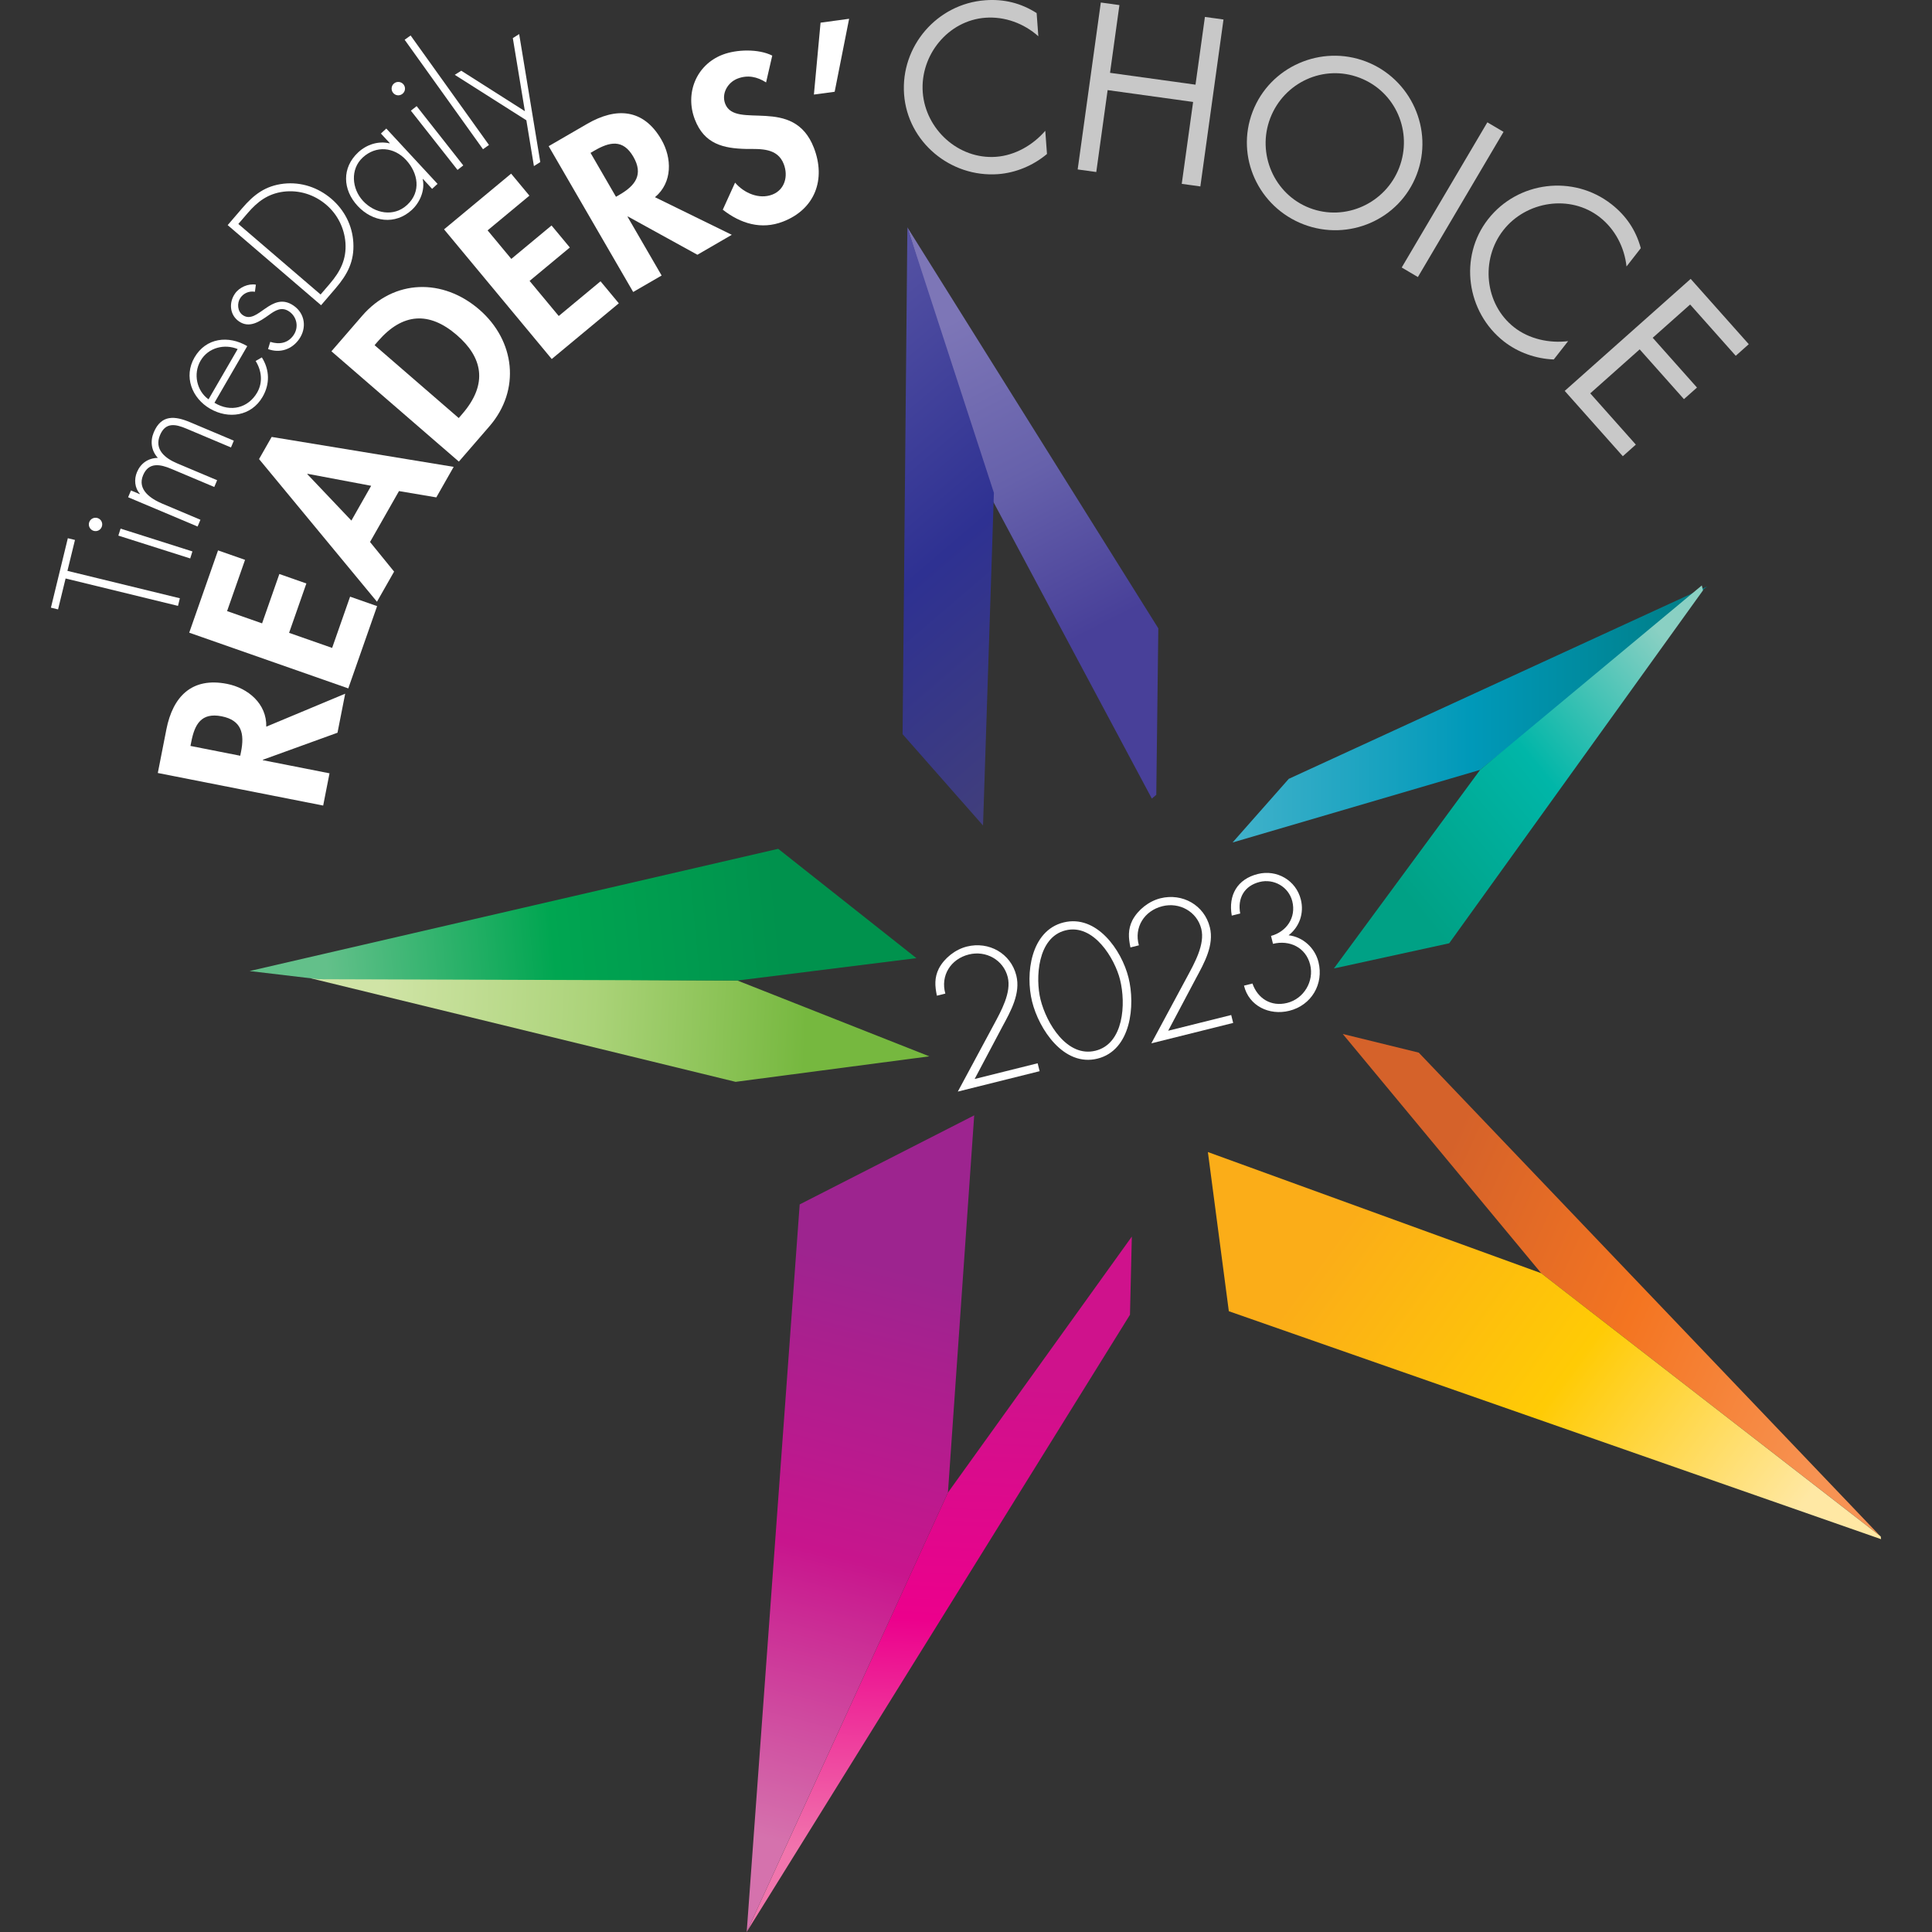<svg xmlns="http://www.w3.org/2000/svg" xmlns:xlink="http://www.w3.org/1999/xlink" id="Layer_1" data-name="Layer 1" viewBox="0 0 144 144"><rect x="0" y="0" width="144" height="144" fill="#333333" stroke="none"/><defs><style>      .RCTATDFAR-cls-1 {        fill: none;      }      .RCTATDFAR-cls-1, .RCTATDFAR-cls-2, .RCTATDFAR-cls-3, .RCTATDFAR-cls-4, .RCTATDFAR-cls-5, .RCTATDFAR-cls-6, .RCTATDFAR-cls-7, .RCTATDFAR-cls-8, .RCTATDFAR-cls-9, .RCTATDFAR-cls-10, .RCTATDFAR-cls-11, .RCTATDFAR-cls-12, .RCTATDFAR-cls-13 {        stroke-width: 0px;      }      .RCTATDFAR-cls-2 {        fill: url(#linear-gradient);      }      .RCTATDFAR-cls-3 {        fill: url(#linear-gradient-10);      }      .RCTATDFAR-cls-4 {        fill: #c8c8c8;      }      .RCTATDFAR-cls-5 {        fill: url(#linear-gradient-4);      }      .RCTATDFAR-cls-6 {        fill: url(#linear-gradient-2);      }      .RCTATDFAR-cls-7 {        fill: url(#linear-gradient-3);      }      .RCTATDFAR-cls-8 {        fill: url(#linear-gradient-8);      }      .RCTATDFAR-cls-9 {        fill: url(#linear-gradient-9);      }      .RCTATDFAR-cls-10 {        fill: url(#linear-gradient-7);      }      .RCTATDFAR-cls-11 {        fill: url(#linear-gradient-5);      }      .RCTATDFAR-cls-12 {        fill: url(#linear-gradient-6);      }      .RCTATDFAR-cls-13 {        fill: #fff;      }    </style><linearGradient id="linear-gradient" x1="-727.297" y1="464.217" x2="-725.975" y2="464.217" gradientTransform="translate(18005.287 -10204.158) rotate(2.787) scale(24.001)" gradientUnits="userSpaceOnUse"><stop offset="0" stop-color="#d0e4a6"></stop><stop offset=".5" stop-color="#abd379"></stop><stop offset="1" stop-color="#76b83f"></stop></linearGradient><linearGradient id="linear-gradient-2" x1="-770.128" y1="462.051" x2="-768.806" y2="462.051" gradientTransform="translate(-11390.267 -21254.943) rotate(-87.213) scale(27.023)" gradientUnits="userSpaceOnUse"><stop offset="0" stop-color="#f175ad"></stop><stop offset=".5" stop-color="#ec008c"></stop><stop offset="1" stop-color="#cf128c"></stop></linearGradient><linearGradient id="linear-gradient-3" x1="-732.038" y1="465.449" x2="-730.716" y2="465.449" gradientTransform="translate(17650.796 -13633.061) rotate(-5.415) scale(25.738)" gradientUnits="userSpaceOnUse"><stop offset="0" stop-color="#63c08a"></stop><stop offset=".5" stop-color="#00a651"></stop><stop offset="1" stop-color="#00924d"></stop></linearGradient><linearGradient id="linear-gradient-4" x1="-762.745" y1="461.431" x2="-761.423" y2="461.431" gradientTransform="translate(-8262.2 -27895.282) rotate(-75.355) scale(32.8)" gradientUnits="userSpaceOnUse"><stop offset="0" stop-color="#d572ad"></stop><stop offset=".5" stop-color="#c8158d"></stop><stop offset="1" stop-color="#9d248f"></stop></linearGradient><linearGradient id="linear-gradient-5" x1="-776.929" y1="430.494" x2="-775.608" y2="430.494" gradientTransform="translate(-23346.594 2070.458) rotate(-155.797) scale(26.533)" gradientUnits="userSpaceOnUse"><stop offset="0" stop-color="#f79353"></stop><stop offset=".5" stop-color="#f47521"></stop><stop offset="1" stop-color="#d5622a"></stop></linearGradient><linearGradient id="linear-gradient-6" x1="-775.24" y1="436.756" x2="-773.918" y2="436.756" gradientTransform="translate(-26479.853 -2993.421) rotate(-143.938) scale(30.11)" gradientUnits="userSpaceOnUse"><stop offset="0" stop-color="#ffe8a4"></stop><stop offset=".5" stop-color="#ffcb05"></stop><stop offset="1" stop-color="#fbad18"></stop></linearGradient><linearGradient id="linear-gradient-7" x1="-730.022" y1="420.934" x2="-728.7" y2="420.934" gradientTransform="translate(19623.712 11315.336) scale(26.755 -26.755)" gradientUnits="userSpaceOnUse"><stop offset="0" stop-color="#3fb1ca"></stop><stop offset=".011" stop-color="#3fb1ca"></stop><stop offset=".5" stop-color="#0099b9"></stop><stop offset=".994" stop-color="#007c84"></stop><stop offset="1" stop-color="#007c84"></stop></linearGradient><linearGradient id="linear-gradient-8" x1="-752.399" y1="404.542" x2="-751.077" y2="404.542" gradientTransform="translate(-6550.803 16425.642) rotate(140.448) scale(20.702)" gradientUnits="userSpaceOnUse"><stop offset="0" stop-color="#8ad0c3"></stop><stop offset=".006" stop-color="#8ad0c3"></stop><stop offset=".5" stop-color="#00b6a8"></stop><stop offset="1" stop-color="#00a185"></stop></linearGradient><linearGradient id="linear-gradient-9" x1="-711.592" y1="430.8" x2="-710.27" y2="430.8" gradientTransform="translate(13638.612 8344.024) rotate(62.708) scale(19.133)" gradientUnits="userSpaceOnUse"><stop offset="0" stop-color="#7d76b7"></stop><stop offset=".5" stop-color="#6661ab"></stop><stop offset="1" stop-color="#484099"></stop></linearGradient><linearGradient id="linear-gradient-10" x1="-727.799" y1="440.689" x2="-726.478" y2="440.689" gradientTransform="translate(27889.857 9365.487) rotate(49.75) scale(34.507)" gradientUnits="userSpaceOnUse"><stop offset="0" stop-color="#5b57a6"></stop><stop offset=".5" stop-color="#2e3192"></stop><stop offset="1" stop-color="#474374"></stop></linearGradient></defs><rect class="RCTATDFAR-cls-1" width="144" height="144"></rect><g><path class="RCTATDFAR-cls-13" d="M25.728,51.704l-.573,2.909-5.559,2.013-.006.033,4.97.979-.472,2.403-12.326-2.427.64-3.254c.48-2.435,1.89-3.907,4.521-3.388,1.57.309,2.968,1.485,2.923,3.19l5.883-2.458h0ZM17.906,56.328l.062-.311c.261-1.325.052-2.333-1.452-2.629-1.519-.299-2.005.607-2.255,1.882l-.065.328,3.71.731h0Z"></path><path class="RCTATDFAR-cls-13" d="M16.924,45.547l2.61.915,1.288-3.679,2.013.706-1.288,3.679,3.208,1.124,1.339-3.821,2.013.706-2.148,6.132-11.856-4.153,2.148-6.133,2.013.705-1.339,3.821v-.002h-.001Z"></path><path class="RCTATDFAR-cls-13" d="M27.581,40.398l1.793,2.206-1.277,2.245-8.789-10.632.94-1.651,13.566,2.231-1.294,2.275-2.781-.47-2.159,3.795h0ZM22.921,35.314l-.015.028,3.284,3.459,1.474-2.593s-4.743-.894-4.743-.894Z"></path><path class="RCTATDFAR-cls-13" d="M24.703,26.183l2.29-2.645c2.377-2.747,6.022-2.809,8.731-.464,2.67,2.312,3.101,5.99.757,8.698l-2.28,2.633s-9.498-8.222-9.498-8.222ZM34.192,31.158l.262-.303c1.974-2.28,1.477-4.252-.4-5.877-2.066-1.788-4.052-1.656-5.874.447l-.261.303,6.273,5.431h0Z"></path><path class="RCTATDFAR-cls-13" d="M36.343,17.17l1.767,2.127,2.999-2.491,1.363,1.641-3,2.491,2.173,2.615,3.115-2.587,1.363,1.641-5,4.152-8.026-9.664,4.999-4.152,1.363,1.641-3.116,2.587h0Z"></path><path class="RCTATDFAR-cls-13" d="M54.544,17.501l-2.564,1.487-5.179-2.852-.028.017,2.541,4.382-2.12,1.228-6.3-10.868,2.869-1.663c2.148-1.245,4.184-1.153,5.529,1.166.802,1.383.84,3.21-.474,4.3l5.727,2.804h-.001ZM45.911,14.667l.275-.159c1.167-.676,1.788-1.5,1.02-2.825-.777-1.341-1.779-1.108-2.902-.456l-.289.167s1.896,3.273,1.896,3.273Z"></path><path class="RCTATDFAR-cls-13" d="M57.099,6.143c-.662-.422-1.366-.578-2.128-.284-.731.283-1.214,1.113-.919,1.875.763,1.973,5.092-.647,6.611,3.284.908,2.347.089,4.575-2.304,5.5-1.616.625-3.158.15-4.487-.889l.917-2.017c.66.781,1.796,1.27,2.774.892.933-.361,1.202-1.375.853-2.276-.469-1.212-1.72-1.122-2.776-1.126-1.747-.037-3.145-.373-3.848-2.192-.751-1.942.089-4.07,2.062-4.833,1.041-.403,2.684-.449,3.705.068,0,0-.46,1.998-.46,1.998Z"></path><path class="RCTATDFAR-cls-13" d="M63.288,1.4l-1.077,5.439-1.547.209.496-5.358s2.128-.29,2.128-.29Z"></path><path class="RCTATDFAR-cls-4" d="M77.391,2.702c-1.073-.957-2.498-1.486-3.944-1.38-2.791.205-4.873,2.796-4.671,5.554.203,2.759,2.657,5.018,5.466,4.812,1.412-.104,2.742-.869,3.667-1.94l.127,1.729c-1.024.859-2.321,1.406-3.65,1.503-3.539.259-6.74-2.396-7.001-5.951-.263-3.59,2.462-6.747,6.051-7.01,1.396-.103,2.654.207,3.829.956l.127,1.727s0,0-.001,0Z"></path><path class="RCTATDFAR-cls-4" d="M89.106,6.311l.701-5.049,1.385.192-1.725,12.442-1.387-.192.847-6.105-6.371-.883-.846,6.105-1.387-.192,1.725-12.442,1.387.192-.7,5.049,6.37.883h0Z"></path><path class="RCTATDFAR-cls-4" d="M105.591,13.016c-1.296,3.376-5.093,4.988-8.438,3.704-3.344-1.285-5.085-5.023-3.789-8.399,1.291-3.36,5.105-5.018,8.448-3.734,3.345,1.285,5.068,5.07,3.779,8.429ZM94.677,8.807c-1.016,2.644.283,5.676,2.942,6.698,2.661,1.022,5.654-.363,6.67-3.007,1.021-2.659-.252-5.664-2.943-6.698-2.69-1.034-5.648.346-6.669,3.007Z"></path><path class="RCTATDFAR-cls-4" d="M105.681,20.649l-1.206-.711,6.384-10.82,1.206.711-6.384,10.82Z"></path><path class="RCTATDFAR-cls-4" d="M121.231,19.863c-.152-1.43-.852-2.781-1.993-3.674-2.205-1.725-5.488-1.204-7.192.973-1.705,2.179-1.406,5.5.812,7.236,1.115.873,2.616,1.199,4.02,1.029l-1.069,1.365c-1.335-.05-2.662-.518-3.713-1.339-2.795-2.187-3.38-6.305-1.183-9.114,2.218-2.835,6.357-3.338,9.19-1.122,1.102.862,1.827,1.938,2.193,3.28l-1.066,1.366h0Z"></path><path class="RCTATDFAR-cls-4" d="M126.013,20.787l4.33,4.867-.971.865-3.399-3.823-2.79,2.48,3.3,3.71-.971.864-3.3-3.71-3.684,3.278,3.398,3.821-.971.865-4.33-4.868s9.388-8.349,9.388-8.349Z"></path><path class="RCTATDFAR-cls-13" d="M13.405,44.591l-.138.568-8.378-2.042-.562,2.304-.532-.129,1.261-5.177.532.13-.562,2.304,8.378,2.042h0Z"></path><path class="RCTATDFAR-cls-13" d="M7.271,38.612c.266.085.408.359.324.625-.085.267-.36.41-.626.325-.256-.081-.409-.36-.324-.627.084-.266.371-.404.626-.323ZM14.342,41.101l-.165.522-5.356-1.702.167-.522,5.355,1.702h-.001Z"></path><path class="RCTATDFAR-cls-13" d="M10.415,36.831l.009-.023c-.383-.438-.445-1.072-.214-1.621.279-.661.838-1.046,1.556-1.059-.498-.54-.582-1.249-.303-1.91.563-1.334,1.584-1.221,2.716-.743l3.249,1.37-.212.505-3.318-1.399c-.795-.336-1.554-.51-1.97.476-.453,1.076.38,1.731,1.275,2.109l2.981,1.257-.213.503-3.194-1.346c-.807-.341-1.686-.54-2.111.469-.458,1.087.587,1.765,1.429,2.12l2.845,1.201-.212.505-5.178-2.184.213-.505.651.275s.001,0,.001,0Z"></path><path class="RCTATDFAR-cls-13" d="M15.985,30.02c1.214.746,2.528.368,3.18-.758.439-.758.34-1.631-.11-2.356l.462-.267c.586.931.609,1.984.054,2.942-.837,1.442-2.535,1.68-3.913.882-1.358-.787-1.984-2.4-1.161-3.821.855-1.474,2.538-1.665,3.932-.843l-2.445,4.22h.001ZM17.715,26.018c-.962-.403-2.19-.13-2.768.87-.573.99-.271,2.262.596,2.876l2.171-3.746h0Z"></path><path class="RCTATDFAR-cls-13" d="M19.001,21.747c-.423-.072-.831.09-1.081.45-.27.391-.227,1.011.173,1.288,1.11.769,2.128-1.856,3.797-.7.851.589.984,1.658.409,2.487-.533.771-1.439,1.075-2.32.746l.164-.537c.667.21,1.314.111,1.736-.5.403-.58.259-1.359-.32-1.76-.571-.395-1.055-.079-1.534.269-.666.472-1.434,1.004-2.215.464-.698-.484-.762-1.399-.297-2.07.325-.47.989-.765,1.557-.667l-.07.529h.001Z"></path><path class="RCTATDFAR-cls-13" d="M16.97,16.779l1.077-1.255c.871-1.016,1.727-1.676,3.096-1.833,1.308-.143,2.566.278,3.563,1.133.959.824,1.557,1.978,1.629,3.257.081,1.401-.439,2.379-1.327,3.414l-1.077,1.255s-6.961-5.971-6.961-5.971ZM24.584,21.147c.785-.914,1.25-1.829,1.164-3.056-.084-1.097-.594-2.111-1.425-2.824-.886-.76-2.017-1.121-3.181-.982-1.17.15-1.943.736-2.688,1.604l-.689.803,6.13,5.258.689-.803Z"></path><path class="RCTATDFAR-cls-13" d="M32.611,13.705l-.403.372-.684-.741-.018.017c.183.808-.196,1.723-.803,2.285-1.25,1.157-2.936.911-4.051-.294-1.115-1.204-1.19-2.843.05-3.992.634-.587,1.504-.864,2.333-.667l.017-.017-.661-.715.401-.372,3.819,4.123h0ZM27.053,14.971c.877.946,2.294,1.225,3.295.3,1.052-.975.83-2.361-.086-3.352-.886-.955-2.231-1.101-3.23-.175-.945.875-.804,2.335.022,3.227h0Z"></path><path class="RCTATDFAR-cls-13" d="M30.078,6.296c.173.22.136.527-.084.7s-.527.137-.7-.083c-.165-.21-.137-.527.084-.7.219-.173.534-.127.7.083ZM34.53,12.327l-.429.338-3.477-4.416.43-.338,3.475,4.416h0Z"></path><path class="RCTATDFAR-cls-13" d="M36.445,10.805l-.445.318-5.84-8.16.445-.318,5.84,8.16Z"></path><path class="RCTATDFAR-cls-13" d="M33.896,5.577l.483-.306,4.743,3.016-.899-5.447.472-.3,1.574,9.54-.474.3-.563-3.415-5.337-3.388h0Z"></path><g><path class="RCTATDFAR-cls-13" d="M77.34,79.25l.147.59-6.097,1.521,2.674-4.972c.542-1.011,1.335-2.408,1.047-3.562-.32-1.285-1.627-2.004-2.898-1.686-1.352.336-2.129,1.575-1.753,2.915l-.629.157c-.151-.715-.196-1.343.148-2.029.417-.786,1.234-1.421,2.086-1.633,1.638-.409,3.274.506,3.686,2.159.33,1.325-.412,2.652-1.031,3.795l-2.075,3.916s4.695-1.171,4.695-1.171Z"></path><path class="RCTATDFAR-cls-13" d="M84.113,72.867c.51,2.046.207,5.409-2.312,6.037-2.517.627-4.363-2.199-4.873-4.245-.516-2.072-.108-5.294,2.342-5.905,2.453-.612,4.326,2.041,4.842,4.113h0ZM83.484,73.025c-.39-1.561-1.955-4.207-4.067-3.681-2.11.525-2.25,3.598-1.861,5.159.445,1.783,1.986,4.338,4.098,3.811,2.111-.527,2.273-3.506,1.829-5.289h0Z"></path><path class="RCTATDFAR-cls-13" d="M91.767,75.653l.147.59-6.099,1.521,2.675-4.972c.542-1.011,1.335-2.409,1.047-3.562-.32-1.286-1.627-2.005-2.898-1.687-1.352.337-2.129,1.576-1.753,2.916l-.629.157c-.151-.715-.196-1.344.148-2.029.417-.786,1.233-1.421,2.086-1.634,1.638-.408,3.273.506,3.684,2.159.33,1.326-.411,2.652-1.03,3.797l-2.075,3.916,4.695-1.171h.002,0Z"></path><path class="RCTATDFAR-cls-13" d="M94.735,69.758c1.162-.316,1.886-1.375,1.585-2.581-.269-1.077-1.372-1.707-2.435-1.441-1.141.284-1.663,1.208-1.447,2.352l-.629.156c-.269-1.519.408-2.72,1.942-3.102,1.417-.354,2.849.474,3.206,1.904.252,1.01-.093,2.028-.91,2.663,1.091.132,1.966.959,2.224,1.995.408,1.638-.52,3.222-2.173,3.634-1.481.369-3.012-.35-3.378-1.875l.63-.157c.39,1.115,1.383,1.747,2.588,1.446,1.246-.311,2.02-1.619,1.713-2.852-.32-1.286-1.536-1.859-2.769-1.552l-.147-.591h0Z"></path></g><polygon class="RCTATDFAR-cls-2" points="54.828 80.634 69.266 78.733 54.963 73.083 23.124 72.905 23.124 72.905 23.124 72.906 54.828 80.634"></polygon><polygon class="RCTATDFAR-cls-6" points="84.36 92.169 84.36 92.168 70.654 111.248 55.654 144 55.654 144 84.222 97.994 84.36 92.169"></polygon><polygon class="RCTATDFAR-cls-7" points="58.002 63.266 57.999 63.266 18.603 72.376 23.73 72.984 54.963 73.083 68.303 71.415 58.002 63.266"></polygon><polygon class="RCTATDFAR-cls-5" points="72.611 83.133 72.611 83.133 72.61 83.133 59.604 89.77 55.654 144 55.654 144 70.654 111.248 72.611 83.133"></polygon><polygon class="RCTATDFAR-cls-11" points="105.746 78.457 100.081 77.066 114.873 94.898 140.125 114.474 140.125 114.474 105.746 78.457"></polygon><polygon class="RCTATDFAR-cls-12" points="140.178 114.518 114.873 94.898 90.029 85.867 91.59 97.731 140.205 114.722 140.178 114.518"></polygon><polygon class="RCTATDFAR-cls-10" points="127.24 43.713 96.057 58.05 91.869 62.794 110.319 57.382 127.24 43.713"></polygon><polygon class="RCTATDFAR-cls-8" points="126.843 43.634 110.319 57.382 99.433 72.167 99.436 72.18 108.013 70.307 126.932 44.001 126.843 43.634"></polygon><polygon class="RCTATDFAR-cls-9" points="67.631 16.946 68.507 19.767 73.532 36.46 85.85 59.52 86.182 59.241 86.334 46.833 67.631 16.946"></polygon><polygon class="RCTATDFAR-cls-3" points="67.632 16.947 67.631 16.946 67.273 54.72 73.269 61.528 74.08 36.731 67.632 16.947"></polygon></g></svg>